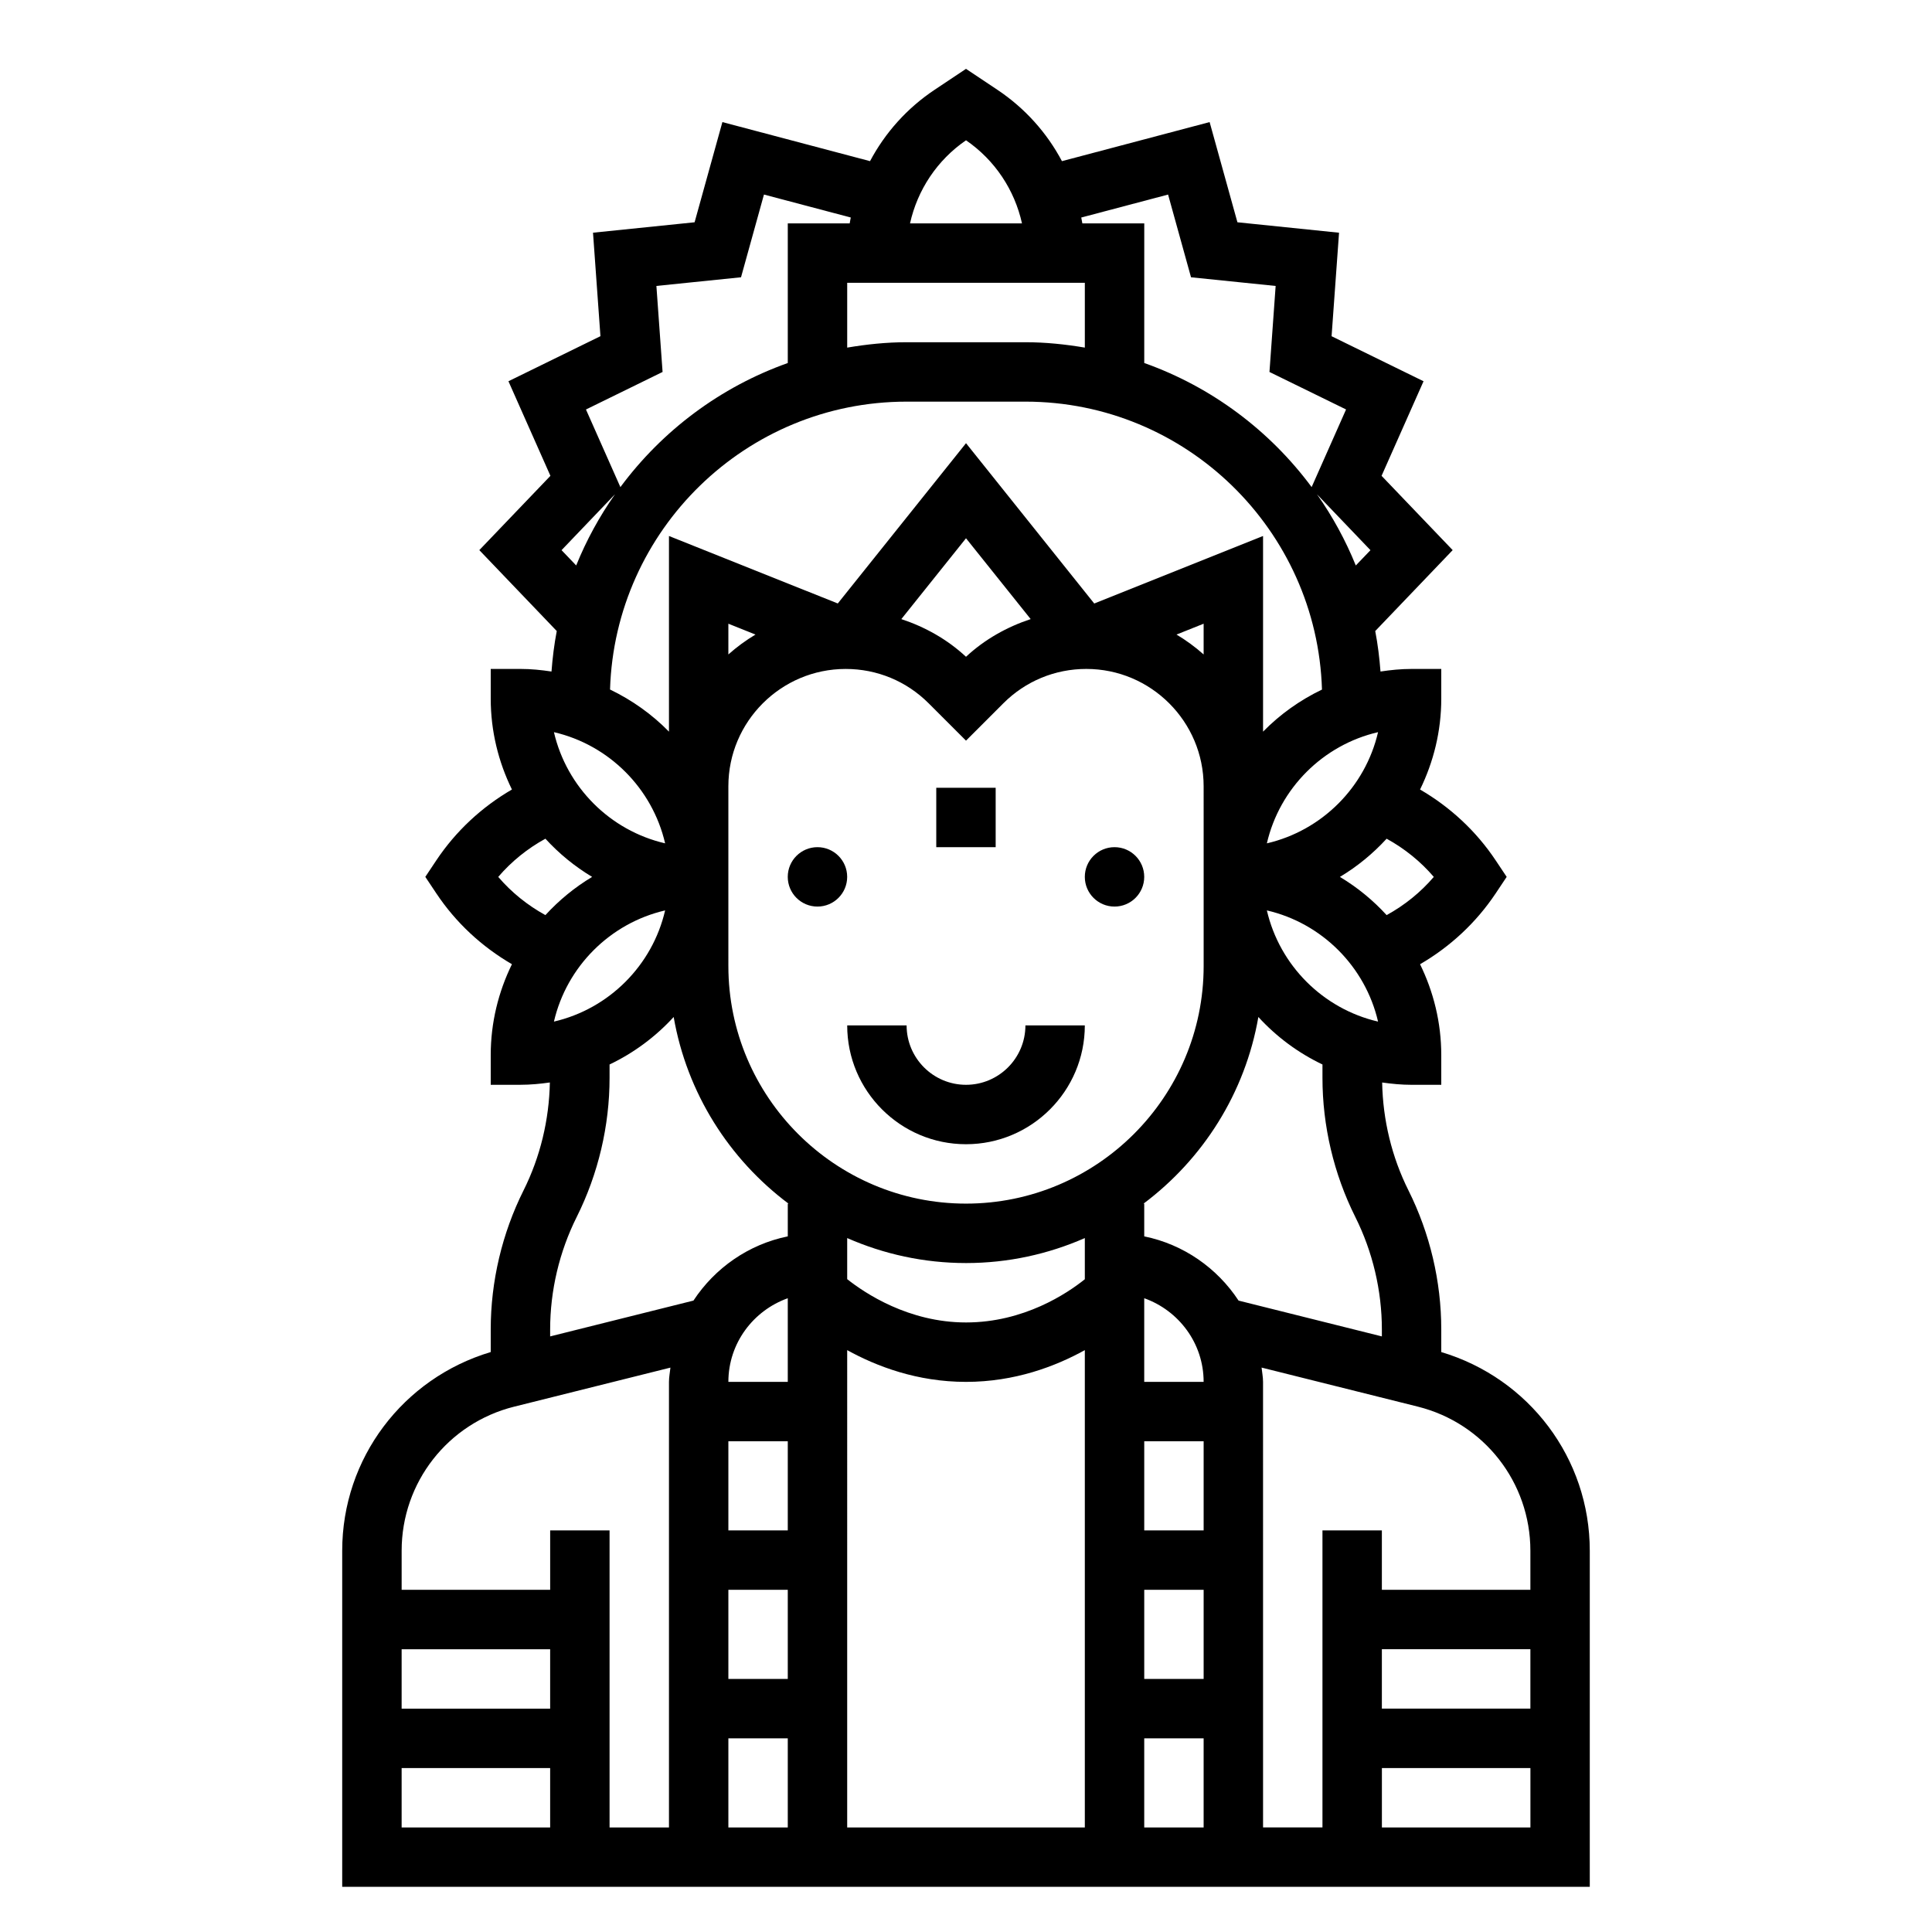 <?xml version="1.0" encoding="UTF-8"?>
<!-- Uploaded to: SVG Repo, www.svgrepo.com, Generator: SVG Repo Mixer Tools -->
<svg fill="#000000" width="800px" height="800px" version="1.1" viewBox="144 144 512 512" xmlns="http://www.w3.org/2000/svg">
 <g>
  <path d="m392.12 352.77h15.742v15.742h-15.742z"/>
  <path d="m447.23 376.38c0 4.348-3.523 7.871-7.871 7.871s-7.871-3.523-7.871-7.871c0-4.348 3.523-7.871 7.871-7.871s7.871 3.523 7.871 7.871"/>
  <path d="m368.51 376.38c0 4.348-3.527 7.871-7.875 7.871-4.348 0-7.871-3.523-7.871-7.871 0-4.348 3.523-7.871 7.871-7.871 4.348 0 7.875 3.523 7.875 7.871"/>
  <path d="m400 447.23c17.367 0 31.488-14.121 31.488-31.488h-15.742c0 8.684-7.062 15.742-15.742 15.742-8.684 0-15.742-7.062-15.742-15.742h-15.742c-0.008 17.367 14.113 31.488 31.48 31.488z"/>
  <path d="m525.95 502.31v-5.992c0-12.73-3.008-25.473-8.699-36.863-4.426-8.84-6.785-18.703-6.965-28.582 2.551 0.359 5.141 0.613 7.793 0.613h7.871v-7.871c0-8.645-2.055-16.793-5.621-24.082 7.996-4.652 14.855-11.004 20.043-18.781l2.914-4.371-2.914-4.367c-5.18-7.777-12.043-14.129-20.043-18.781 3.566-7.293 5.621-15.441 5.621-24.086v-7.871h-7.871c-2.801 0-5.543 0.277-8.234 0.684-0.277-3.629-0.715-7.219-1.395-10.723l20.523-21.449-18.844-19.688 11.125-25.066-24.371-11.934 1.977-27.426-26.93-2.769-7.367-26.551-39.137 10.352c-3.977-7.504-9.793-14.027-17.098-18.902l-8.328-5.559-8.336 5.559c-7.305 4.871-13.113 11.398-17.098 18.902l-39.125-10.352-7.367 26.551-26.922 2.762 1.969 27.426-24.379 11.941 11.125 25.066-18.844 19.688 20.523 21.445c-0.676 3.512-1.117 7.094-1.395 10.73-2.691-0.41-5.434-0.688-8.234-0.688h-7.871v7.871c0 8.645 2.055 16.793 5.621 24.082-7.996 4.652-14.855 11.004-20.043 18.781l-2.914 4.371 2.914 4.367c5.18 7.777 12.043 14.129 20.043 18.781-3.566 7.293-5.621 15.441-5.621 24.082v7.871h7.871c2.652 0 5.242-0.25 7.801-0.613-0.188 9.879-2.543 19.742-6.965 28.582-5.699 11.395-8.707 24.137-8.707 36.867v5.992c-23.262 6.949-39.359 28.168-39.359 52.648v89.07h330.62v-89.07c0-24.484-16.102-45.699-39.363-52.648zm23.617 52.648v10.352h-39.359v-15.742h-15.742v78.719h-15.742l-0.004-118.08c0-1.301-0.262-2.519-0.387-3.785l41.414 10.352c17.555 4.391 29.82 20.09 29.82 38.188zm-39.359 26.094h39.359v15.742h-39.359zm-219.41-166.32c3.379-14.586 14.887-26.086 29.465-29.465-3.367 14.578-14.879 26.09-29.465 29.465zm0-76.703c14.586 3.379 26.086 14.887 29.465 29.465-14.578-3.371-26.086-14.879-29.465-29.465zm218.4 0c-3.379 14.586-14.887 26.086-29.465 29.465 3.367-14.582 14.879-26.09 29.465-29.465zm0 76.703c-14.586-3.379-26.086-14.887-29.465-29.465 14.578 3.371 26.086 14.879 29.465 29.465zm-46.223-97.297c-2.219-1.977-4.621-3.738-7.188-5.273l7.188-2.875zm-125.95 66.816v-31.879c0-17.145 13.949-31.094 31.094-31.094 8.305 0 16.113 3.234 21.988 9.109l9.895 9.891 9.895-9.895c5.871-5.871 13.68-9.109 21.984-9.109 17.145 0 31.094 13.949 31.094 31.094l0.004 16.141v31.484c0 34.723-28.254 62.977-62.977 62.977s-62.977-28.254-62.977-62.977zm0-66.816v-8.148l7.188 2.875c-2.566 1.535-4.969 3.297-7.188 5.273zm45.836-9.367 17.141-21.422 17.137 21.418c-6.297 2.094-12.164 5.359-17.137 9.988-4.977-4.625-10.84-7.898-17.141-9.984zm80.117 280.86h-15.742v-23.617h15.742zm0-39.359h-15.742v-23.617h15.742zm-15.746-39.359v-22.168c9.141 3.258 15.742 11.918 15.742 22.168zm-47.23-31.488c11.195 0 21.836-2.387 31.488-6.621v10.91c-4.652 3.734-16.125 11.453-31.488 11.453-15.215 0-26.805-7.762-31.488-11.477v-10.887c9.648 4.234 20.293 6.621 31.488 6.621zm-47.234 110.21h-15.742v-23.617h15.742zm0-39.359h-15.742v-23.617h15.742zm0-39.359h-15.742c0-10.25 6.606-18.91 15.742-22.168zm-15.742 94.465h15.742v23.617h-15.742zm31.488-102.88c7.777 4.297 18.547 8.414 31.488 8.414s23.711-4.117 31.488-8.414v126.5h-62.977zm78.719 102.88h15.742v23.617h-15.742zm55.93-138.18c4.606 9.211 7.047 19.523 7.047 29.828v1.836l-37.977-9.492c-5.66-8.613-14.57-14.895-25-17.02v-8.668h-0.195c15.75-11.801 26.938-29.309 30.441-49.469 4.777 5.219 10.531 9.508 16.988 12.586v3.535c-0.004 12.73 3.004 25.473 8.695 36.863zm20.809-90.109c-3.519 4.109-7.754 7.519-12.5 10.125-3.606-3.945-7.769-7.359-12.383-10.125 4.613-2.762 8.77-6.18 12.383-10.125 4.746 2.606 8.98 6.016 12.5 10.125zm-20.672-82.531c-2.715-6.707-6.172-13.02-10.281-18.863l14.168 14.809zm-49.746-98.297 6.078 21.922 22.426 2.297-1.637 22.797 20.301 9.934-9.125 20.57c-11.098-14.973-26.48-26.527-44.359-32.883l0.004-36.992h-16.406c-0.078-0.527-0.195-1.039-0.293-1.559zm-22.062 23.387v17.168c-5.133-0.863-10.367-1.422-15.746-1.422h-31.488c-5.375 0-10.613 0.559-15.742 1.426v-17.172zm-31.488-37.77c7.656 5.258 12.871 13.152 14.836 22.027h-29.676c1.969-8.875 7.18-16.77 14.84-22.027zm-80.414 61.395-1.637-22.797 22.426-2.297 6.078-21.922 23.012 6.086c-0.098 0.523-0.215 1.035-0.293 1.562h-16.406v37c-17.879 6.352-33.258 17.91-44.359 32.883l-9.125-20.57zm-26.773 47.223 14.176-14.824c-4.117 5.848-7.582 12.172-10.297 18.879zm91.441-39.359h31.488c42.586 0 77.305 34.016 78.594 76.305-5.84 2.801-11.129 6.574-15.617 11.152v-51.852l-44.738 17.895-33.98-42.488-33.984 42.477-44.738-17.883v51.852c-4.488-4.59-9.777-8.352-15.617-11.164 1.293-42.277 36.008-76.293 78.594-76.293zm-108.22 125.95c3.519-4.109 7.754-7.519 12.5-10.125 3.606 3.945 7.769 7.359 12.383 10.125-4.613 2.762-8.77 6.18-12.383 10.125-4.746-2.609-8.984-6.016-12.5-10.125zm46.492 37.125c3.512 20.16 14.688 37.676 30.441 49.469h-0.199v8.668c-10.43 2.125-19.34 8.414-25 17.02l-37.977 9.492v-1.836c0-10.297 2.434-20.609 7.047-29.828 5.691-11.391 8.699-24.133 8.699-36.863v-3.535c6.453-3.078 12.207-7.367 16.988-12.586zm-42.273 103.27 41.414-10.352c-0.125 1.266-0.387 2.484-0.387 3.785v118.08h-15.742v-78.723h-15.742v15.742h-39.359v-10.352c-0.004-18.094 12.262-33.793 29.816-38.184zm9.539 80.027h-39.359v-15.742h39.359zm-39.359 15.742h39.359v15.742h-39.359zm259.78 15.746v-15.742h39.359v15.742z"/>
 </g>
</svg>